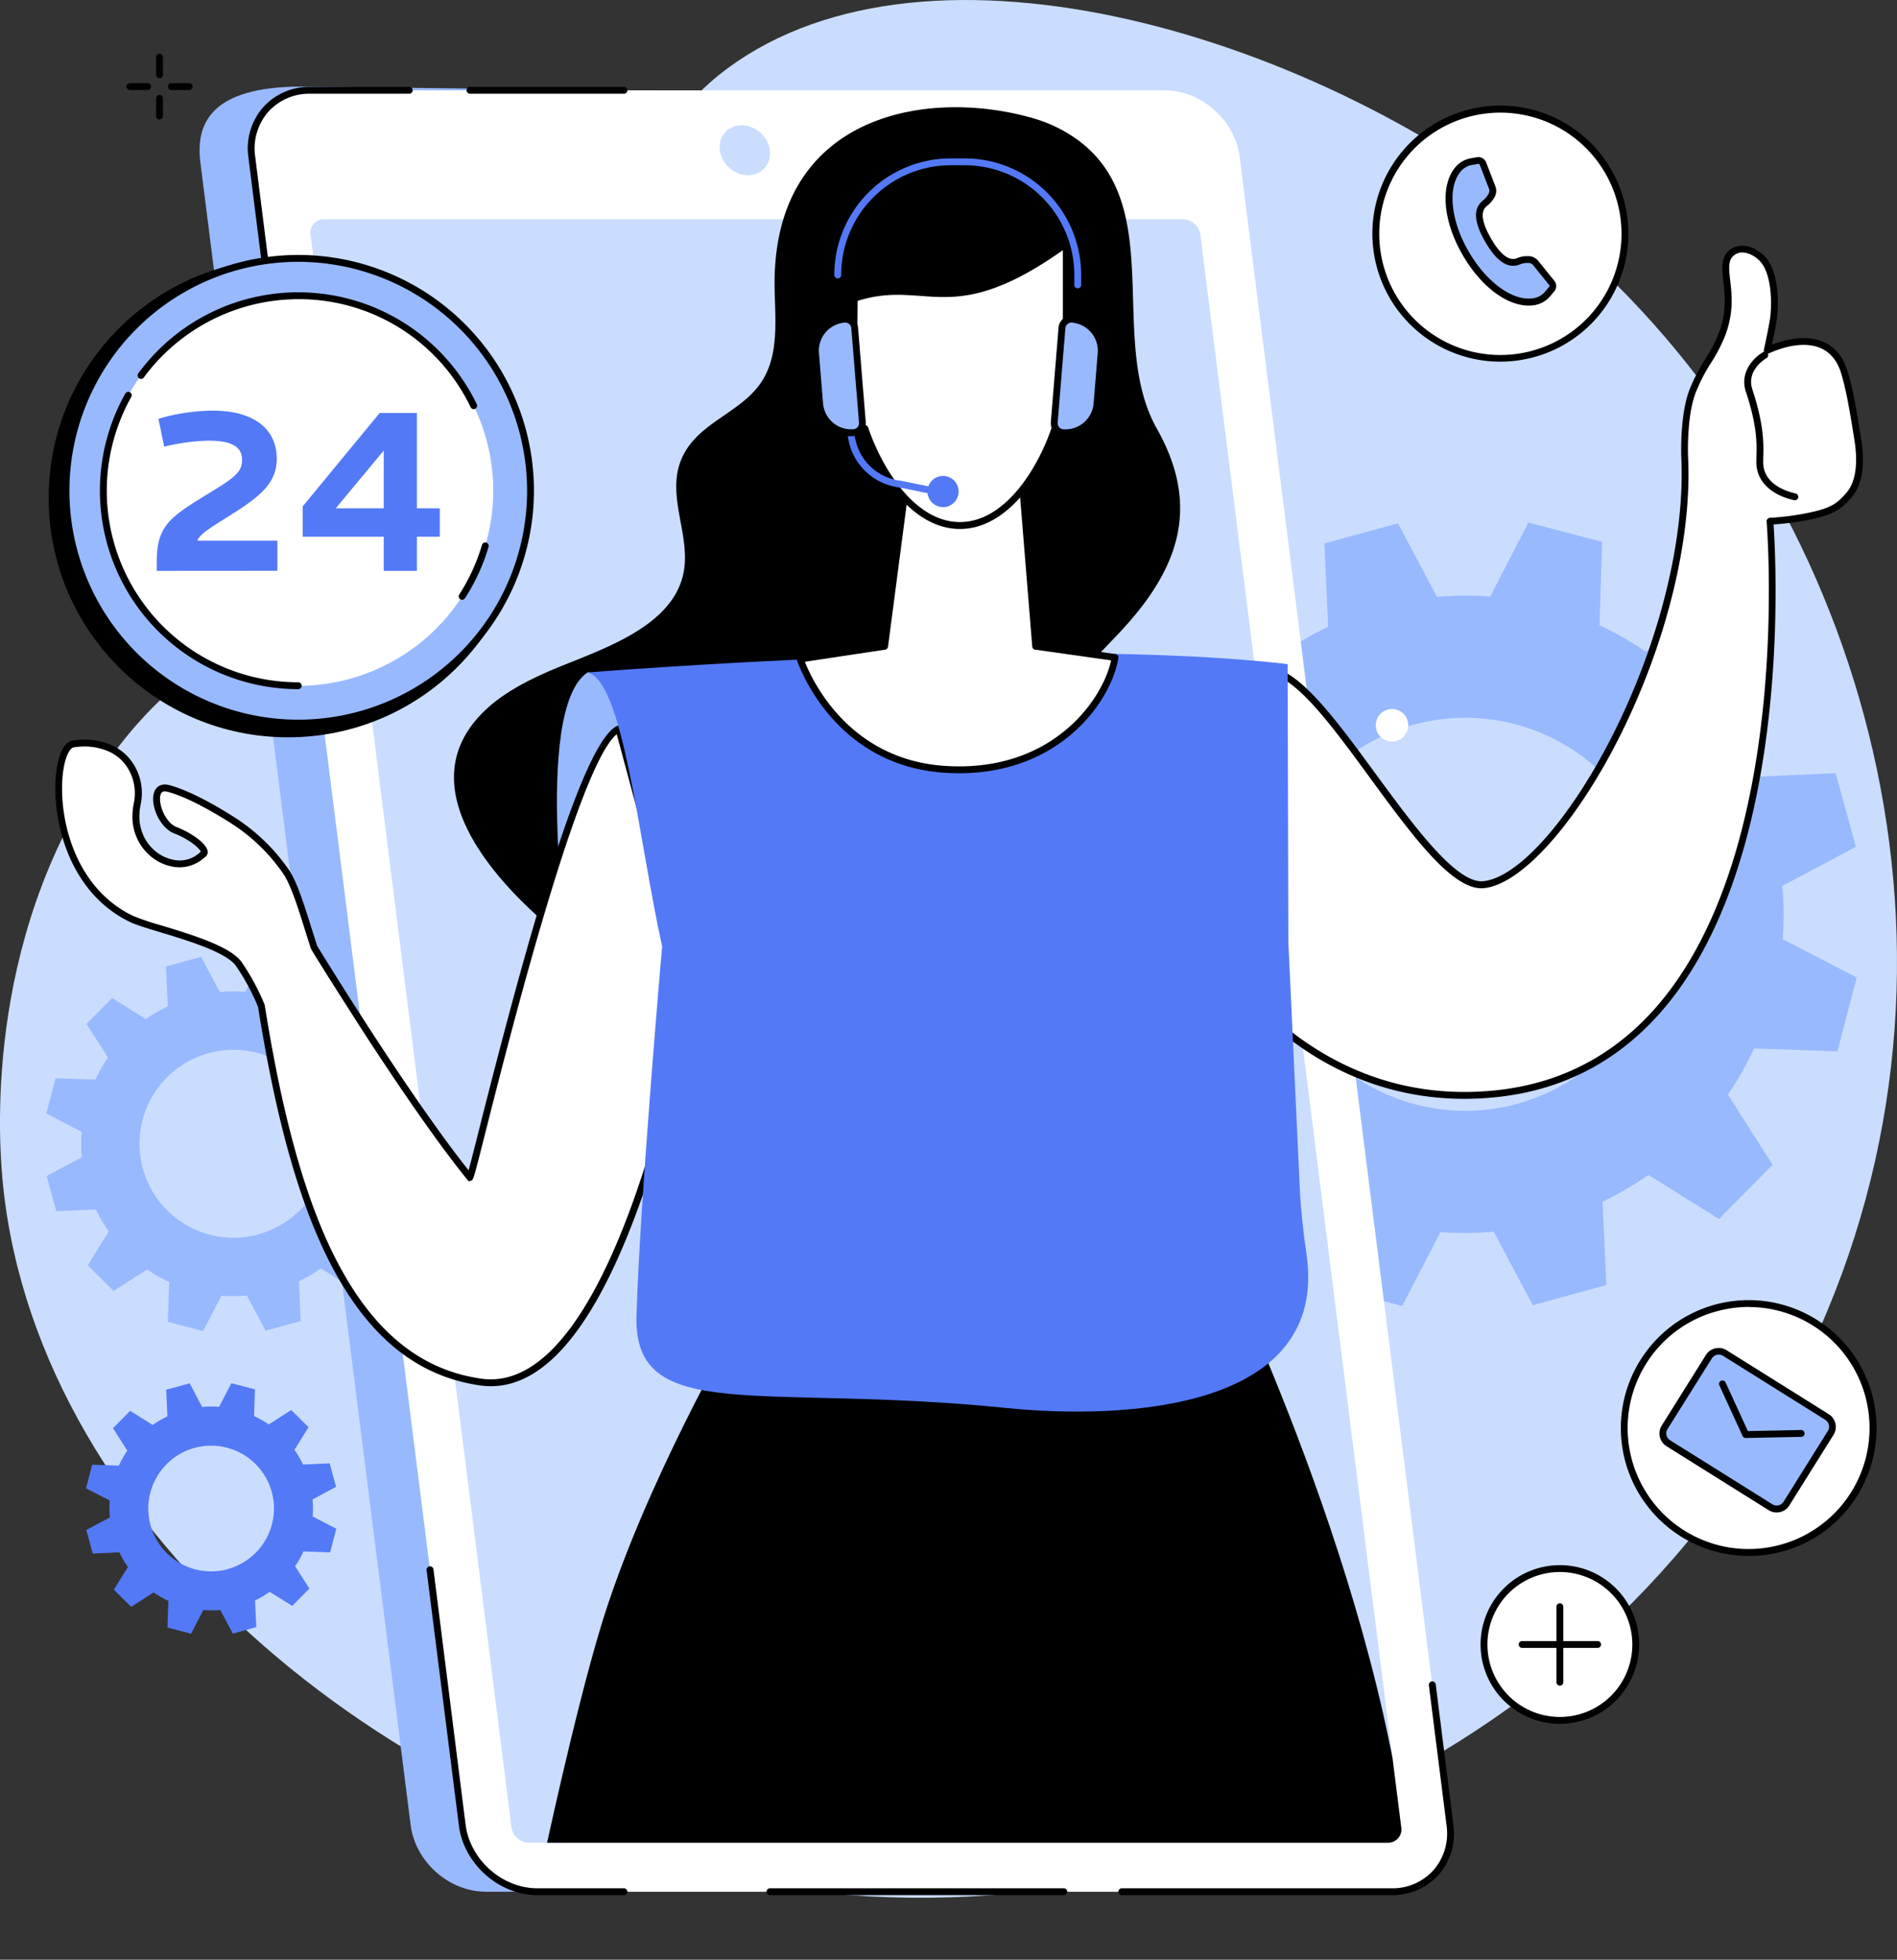 <svg xmlns="http://www.w3.org/2000/svg" xmlns:xlink="http://www.w3.org/1999/xlink" viewBox="0 0 830 857.1"><rect x="0" y="0" width="830" height="857.1" fill="#333333" stroke="none"/><defs><style>.cls-1{fill:none;}.cls-2{fill:#caddff;}.cls-3{fill:#99b9ff;}.cls-4{fill:#fff;}.cls-5{clip-path:url(#clip-path);}.cls-6{fill:#5479f7;}</style><clipPath id="clip-path"><path class="cls-1" d="M613.09,799.2,588.47,604.07,740.63,558.9l78.89-355.59C788,9.37,520.92,12.36,517.2,12.36L141.77,95.91a5.8,5.8,0,0,0-5.88,6.73L20,148.88V447.11L152.89,586.26l49.75,45.38L223.78,799.2a7.86,7.86,0,0,0,7.58,6.73H607.21A5.8,5.8,0,0,0,613.09,799.2Z"/></clipPath></defs><g id="Ebene_2" data-name="Ebene 2"><g id="Illustration"><g id="Support"><path class="cls-2" d="M201,209.62c86.82-87.38,62-142.14,121.37-182.6C413.75-35.23,584.35,18.33,685,104,808.28,208.82,871.88,400.31,799.43,573.54,722.27,758,519.25,853.79,338.1,824.93,176.33,799.16,17.3,671.66,1.37,518.75-.36,502.17-8,412.58,45.49,335.33,89.69,271.49,132.14,278.89,201,209.62Z"/><path class="cls-3" d="M812,370.36l-8.81-32.21-36.41,1.66a138.74,138.74,0,0,0-11.69-20.1l19.27-30.9-23.72-23.47L720,285a139.6,139.6,0,0,0-20.17-11.51L701,237l-32.27-8.47L652,260.9a137.8,137.8,0,0,0-23.24.17l-17.12-32.19-32.18,8.81,1.65,36.43A139.28,139.28,0,0,0,561,285.83l-30.87-19.29-23.46,23.74L526.35,321a139.75,139.75,0,0,0-11.5,20.19l-36.43-1.26L470,372.23,502.28,389a139.1,139.1,0,0,0,.16,23.26l-32.16,17.13,8.81,32.2,36.4-1.65a137.88,137.88,0,0,0,11.7,20.1l-19.28,30.89,23.72,23.48,30.71-19.65a139.6,139.6,0,0,0,20.17,11.51l-1.26,36.45,32.27,8.46,16.75-32.33a137.92,137.92,0,0,0,23.25-.17l17.12,32.19L702.82,562l-1.66-36.42a138.21,138.21,0,0,0,20.09-11.71l30.87,19.29,23.46-23.74L756,478.73a140.12,140.12,0,0,0,11.49-20.18l36.43,1.26,8.46-32.3L780,410.75a138,138,0,0,0-.17-23.26ZM663.83,482.76A85.94,85.94,0,1,1,724,377.17,85.88,85.88,0,0,1,663.83,482.76Z"/><path class="cls-3" d="M183.82,486.13l-4.21-15.4-17.41.79a66.22,66.22,0,0,0-5.59-9.61l9.22-14.77-11.35-11.23-14.68,9.4a66.06,66.06,0,0,0-9.64-5.5l.6-17.43-15.43-4.05-8,15.46a65.48,65.48,0,0,0-11.11.08L88,418.48l-15.38,4.21.79,17.42a67.2,67.2,0,0,0-9.61,5.6l-14.76-9.22L37.84,447.84l9.39,14.69a68.62,68.62,0,0,0-5.5,9.65l-17.41-.6L20.27,487l15.45,8a66.77,66.77,0,0,0,.08,11.13l-15.38,8.19,4.21,15.4L42,529a65.69,65.69,0,0,0,5.59,9.61l-9.21,14.78,11.34,11.22,14.68-9.39a68.51,68.51,0,0,0,9.64,5.5l-.6,17.43,15.43,4,8-15.47A65.61,65.61,0,0,0,108,566.6l8.18,15.4,15.39-4.22-.79-17.42a65.58,65.58,0,0,0,9.6-5.59L155.18,564l11.22-11.35L157,538a66.69,66.69,0,0,0,5.5-9.65l17.42.6,4-15.45-15.45-8a65.61,65.61,0,0,0-.08-11.12ZM113,539.87a41.09,41.09,0,1,1,28.76-50.49A41.06,41.06,0,0,1,113,539.87Z"/><circle class="cls-4" cx="682.5" cy="719.23" r="33.2"/><path d="M682.5,753.93a34.7,34.7,0,1,1,34.7-34.7A34.74,34.74,0,0,1,682.5,753.93Zm0-66.4a31.7,31.7,0,1,0,31.7,31.7A31.74,31.74,0,0,0,682.5,687.53Z"/><path d="M682.5,737.23a1.5,1.5,0,0,1-1.5-1.5v-33a1.5,1.5,0,0,1,3,0v33A1.5,1.5,0,0,1,682.5,737.23Z"/><path d="M699,720.73H666a1.5,1.5,0,0,1,0-3h33a1.5,1.5,0,0,1,0,3Z"/><circle class="cls-4" cx="765.05" cy="624.56" r="54.46" transform="translate(-120.39 187.09) rotate(-12.93)"/><path d="M765,680.5a55.94,55.94,0,1,1,47.51-26.23A55.61,55.61,0,0,1,765,680.5Zm.19-108.91A53.5,53.5,0,0,0,753.2,573a52.6,52.6,0,0,0-33,23.5h0a52.92,52.92,0,1,0,45-24.86Zm-46.24,24.06h0Z"/><rect class="cls-3" x="733.2" y="602.17" width="62.93" height="46.59" rx="5.06" transform="translate(448.71 -310.53) rotate(32.07)"/><path d="M777.34,661.5a6.48,6.48,0,0,1-3.47-1h0l-44.74-28a6.56,6.56,0,0,1-2.08-9l19.36-30.91a6.57,6.57,0,0,1,9-2.07l44.75,28a6.56,6.56,0,0,1,2.08,9l-19.36,30.91a6.54,6.54,0,0,1-4.09,2.91A6.88,6.88,0,0,1,777.34,661.5ZM752,592.44a3.57,3.57,0,0,0-3,1.67L729.59,625a3.57,3.57,0,0,0,1.13,4.91l44.75,28h0a3.47,3.47,0,0,0,2.68.45,3.54,3.54,0,0,0,2.23-1.58l19.35-30.9a3.53,3.53,0,0,0,.46-2.69,3.58,3.58,0,0,0-1.58-2.22l-44.75-28A3.5,3.5,0,0,0,752,592.44Z"/><path d="M763.77,628.85a1.5,1.5,0,0,1-1.36-.88l-10.09-22a1.5,1.5,0,1,1,2.72-1.25l10.09,22a1.5,1.5,0,0,1-.73,2A1.6,1.6,0,0,1,763.77,628.85Z"/><path d="M763.89,628.92a1.5,1.5,0,0,1,0-3l24.16-.5a1.52,1.52,0,0,1,1.53,1.47,1.5,1.5,0,0,1-1.47,1.53l-24.16.5Z"/><circle class="cls-4" cx="656.42" cy="102.22" r="54.46" transform="translate(119.98 494.1) rotate(-45)"/><path d="M656.38,158.18a56,56,0,0,1-55.67-50.73h0a56,56,0,1,1,60.94,50.48C659.88,158.1,658.12,158.18,656.38,158.18Zm-52.69-51A53,53,0,1,0,651.47,49.5a53,53,0,0,0-47.78,57.67Z"/><path class="cls-3" d="M679,123.78l-7.22-9a4.06,4.06,0,0,0-2.83-1.32l-1.21,0a9,9,0,0,0-3.18.71c-2.84,1.17-7.44,1.21-13.45-9.2s-3.71-14.33-1.28-16.22a11.19,11.19,0,0,0,2.59-3l.27-.45a4,4,0,0,0,.27-3.11l-4.13-10.72a2.2,2.2,0,0,0-2.34-1.31l-2.66.49A9.93,9.93,0,0,0,638,74c-6.31,7.36-5.25,22.11,3.21,36.77s20.77,23,30.3,21.16a9.88,9.88,0,0,0,5.62-3.34l1.8-2.11A2.18,2.18,0,0,0,679,123.78Z"/><path d="M668.84,133.65c-9.76,0-21-8.5-28.9-22.16-8.68-15-9.9-30.5-3.05-38.5a11.47,11.47,0,0,1,6.67-3.76l2.66-.49a3.71,3.71,0,0,1,4,2.24l4.13,10.72a5.54,5.54,0,0,1-.38,4.42l-.27.45a12.49,12.49,0,0,1-3,3.43c-1.12.88-4.54,3.55,1.66,14.29s10.25,9.11,11.58,8.56a10.61,10.61,0,0,1,3.72-.82l1.22,0a5.57,5.57,0,0,1,4,1.88l7.22,8.94a3.68,3.68,0,0,1-.06,4.59l-1.79,2.11a11.41,11.41,0,0,1-6.48,3.84A15.7,15.7,0,0,1,668.84,133.65Zm-22-62h-.06l-2.67.49a8.48,8.48,0,0,0-4.93,2.76c-5.93,6.93-4.55,21.34,3.37,35.05s19.74,22.15,28.72,20.43a8.4,8.4,0,0,0,4.76-2.83l1.8-2.11a.72.72,0,0,0,0-.76h0l-7.22-8.94A2.7,2.7,0,0,0,669,115l-1.2,0a7.47,7.47,0,0,0-2.64.6c-5.24,2.15-10.25-1.07-15.32-9.84s-5.34-14.69-.91-18.15A9.5,9.5,0,0,0,651.14,85l.27-.45a2.6,2.6,0,0,0,.15-1.8l-4.13-10.72A.72.72,0,0,0,646.83,71.68Z"/><path d="M69.79,34.21a1.5,1.5,0,0,1-1.5-1.5V25a1.5,1.5,0,0,1,3,0v7.76A1.5,1.5,0,0,1,69.79,34.21Z"/><path d="M69.79,52.28a1.5,1.5,0,0,1-1.5-1.5V43a1.5,1.5,0,0,1,3,0v7.75A1.5,1.5,0,0,1,69.79,52.28Z"/><path d="M64.64,39.37H56.88a1.5,1.5,0,0,1,0-3h7.76a1.5,1.5,0,0,1,0,3Z"/><path d="M82.71,39.37H75a1.5,1.5,0,0,1,0-3h7.76a1.5,1.5,0,0,1,0,3Z"/><path class="cls-4" d="M192.09,177.05a16.16,16.16,0,1,1,16.15-16.16A16.18,16.18,0,0,1,192.09,177.05Zm0-29.31a13.16,13.16,0,1,0,13.15,13.15A13.17,13.17,0,0,0,192.09,147.74Z"/><path class="cls-4" d="M616.15,317.2a7.1,7.1,0,1,1-7.09-7.09A7.09,7.09,0,0,1,616.15,317.2Z"/><path class="cls-3" d="M212.58,827.36H586.41c16.11,0,27.52-13,25.49-29.08l-92-727.19C517.82,55,503.11,42,487,42L131.93,37.87C91.18,37.87,85.65,55,87.68,71.09l92,727.19C181.76,814.34,196.47,827.36,212.58,827.36Z"/><path class="cls-4" d="M235.07,827.36H608.91c16.11,0,27.52-13.06,25.49-29.17l-92-729.5c-2-16.11-16.74-29.17-32.85-29.17H135.66c-16.11,0-27.52,13.06-25.49,29.17l92.05,729.5C204.26,814.3,219,827.36,235.07,827.36Z"/><path d="M122,164a1.5,1.5,0,0,1-1.49-1.31L108.69,68.87A27.35,27.35,0,0,1,115.06,47a27,27,0,0,1,20.6-9h43.39a1.5,1.5,0,0,1,0,3H135.66A24,24,0,0,0,117.31,49a24.42,24.42,0,0,0-5.65,19.53l11.84,93.82a1.5,1.5,0,0,1-1.3,1.67Z"/><path d="M273,41H205.65a1.5,1.5,0,0,1,0-3H273a1.5,1.5,0,0,1,0,3Z"/><path d="M608.91,828.86H490.83a1.5,1.5,0,0,1,0-3H608.91a24,24,0,0,0,18.35-8,24.46,24.46,0,0,0,5.65-19.53l-7.73-61.26a1.5,1.5,0,1,1,3-.38L635.88,798a27.36,27.36,0,0,1-6.37,21.89A27,27,0,0,1,608.91,828.86Z"/><path d="M465.45,828.86H336.9a1.5,1.5,0,0,1,0-3H465.45a1.5,1.5,0,0,1,0,3Z"/><path d="M273,828.86h-37.9c-16.81,0-32.21-13.67-34.33-30.48L186.65,686.75a1.5,1.5,0,1,1,3-.38L203.71,798c1.94,15.36,16,27.86,31.36,27.86H273a1.5,1.5,0,0,1,0,3Z"/><path class="cls-2" d="M613.09,799.2,525.2,102.64a7.86,7.86,0,0,0-7.58-6.73H141.77a5.8,5.8,0,0,0-5.88,6.73L223.78,799.2a7.86,7.86,0,0,0,7.58,6.73H607.21A5.8,5.8,0,0,0,613.09,799.2Z"/><ellipse class="cls-2" cx="325.88" cy="65.69" rx="10.26" ry="11.64" transform="translate(54.93 258.3) rotate(-46.8)"/><g class="cls-5"><path d="M452,51.7a63.27,63.27,0,0,1,13.59,5.68c47.82,27,17.73,89.6,40.59,130.14,19.6,34.75,9.19,62.21-16.92,89.74-15.1,15.94-29.28,29.18-33.9,51.51-2.66,12.87-3.28,26.14-6.66,38.84-16.7,62.7-89.57,82.17-146.41,68.56a155,155,0,0,1-68.38-36.63c-22.22-20.44-50.4-55.49-25.63-84.68,8-9.44,19.19-15.62,30.49-20.67,19.69-8.8,53.47-17.82,59.87-41.82,4.82-18.08-9.05-37,1-54.59,7.83-13.73,25.47-17.92,33.89-31.32,7.28-11.57,5.66-26.43,5.4-40.1C337.4,50.56,404.75,38.1,452,51.7Z"/><path d="M237.7,813.62s13.36-62.8,24.89-101.21c18.6-62,59.32-132.07,59.32-132.07l207.76-40.67s71.78,144,85.82,269.34c0,0-57.86,41.26-131.73,47.78C434.64,861.13,332.16,818.45,237.7,813.62Z"/><path class="cls-4" d="M812.72,191.68c-2.64-16.33-3.75-21.91-5.66-28.45-2-6.72-5.8-11.06-11.42-12.9-8-2.62-17.6.69-22.46,2.92.93-4.33,2-9.44,2.6-13s1.84-18.79-4-26.26c-2.64-3.37-8.72-7-13.39-4-4.07,2.62-3.55,7.1-2.89,12.77.73,6.28,1.72,14.88-2.94,25.43a70.22,70.22,0,0,1-5.21,9.65,77.25,77.25,0,0,0-6.51,12.47c-4.45,10.65-3.77,28.58-3.74,29.35,1.81,35.73-9.46,81.5-30.13,122.41-18.76,37.13-42,63.15-57.8,64.77-12.65,1.28-30.85-23.54-48.44-47.55-15.63-21.33-30.39-41.48-42.41-45.44a1.49,1.49,0,0,0-1.83.81l-41.89,93a1.54,1.54,0,0,0,0,1.19,177.28,177.28,0,0,0,32.79,48.41c18.74,19.59,49.58,41.72,93.3,41.71q6.55,0,13.49-.68c32.31-3.26,58.74-18.62,78.56-45.67,15.78-21.52,27.41-50.45,34.55-86,11.06-54.92,7.87-109,7.16-118.78a118.21,118.21,0,0,0,16.1-2c11.56-2.26,14.19-4.69,18.21-9.15C813.26,211.77,814.6,203.31,812.72,191.68Z"/><path d="M640.65,480.58c-44.67,0-76-22.93-94.38-42.18a178.3,178.3,0,0,1-33.09-48.87,3,3,0,0,1,0-2.37L555.1,294.1a3,3,0,0,1,3.68-1.61c12.46,4.11,27.36,24.45,43.14,46C618.45,361,637.19,386.61,649,385.4c15.32-1.56,38.08-27.26,56.61-63.94,20.56-40.7,31.76-86.18,30-121.67,0-.78-.71-19,3.86-30a78.1,78.1,0,0,1,6.62-12.68,68.9,68.9,0,0,0,5.11-9.47c4.5-10.17,3.53-18.54,2.82-24.65-.66-5.7-1.29-11.08,3.57-14.2,5.45-3.5,12.41.49,15.38,4.3,6.26,8,5,23.68,4.31,27.45-.49,2.74-1.24,6.53-2,10.21,5-1.94,13.44-4.27,20.87-1.84,6.11,2,10.28,6.68,12.39,13.9,1.93,6.61,3,12.23,5.7,28.63,2,12.11.49,21-4.37,26.38-4.12,4.58-7,7.28-19,9.62A118.58,118.58,0,0,1,776,229.37c.88,13.26,3.31,65-7.28,117.67-7.2,35.75-18.91,64.88-34.82,86.58-20.08,27.4-46.87,43-79.62,46.27C649.72,480.35,645.13,480.58,640.65,480.58ZM557.83,295.33,516,388.39a176,176,0,0,0,32.49,47.94c18,18.82,48.6,41.26,92.21,41.25,4.38,0,8.86-.22,13.34-.67,31.87-3.22,57.94-18.38,77.5-45.06,15.65-21.35,27.19-50.08,34.29-85.4,11-54.58,7.87-108.19,7.14-118.38a1.49,1.49,0,0,1,1.41-1.6,115.18,115.18,0,0,0,15.89-2c11.11-2.16,13.48-4.34,17.38-8.68,4.22-4.69,5.45-12.73,3.64-23.89h0c-2.63-16.26-3.73-21.8-5.62-28.27-1.81-6.22-5.33-10.22-10.45-11.89-8-2.62-17.6,1.13-21.36,2.85a1.5,1.5,0,0,1-2.1-1.67c1-4.44,2-9.52,2.59-12.94.8-4.41,1.4-18.53-3.72-25.06-2.39-3.06-7.68-6-11.4-3.63-3.14,2-2.92,5.28-2.21,11.34.75,6.45,1.77,15.28-3.06,26.21a70.36,70.36,0,0,1-5.31,9.83A76.09,76.09,0,0,0,742.21,171c-4.32,10.34-3.66,28-3.63,28.71,1.82,36-9.51,82-30.29,123.15-19,37.56-42.68,63.92-59,65.58a10.38,10.38,0,0,1-1.12.05c-13.36,0-30.53-23.43-48.68-48.2C584,319.11,569.39,299.15,557.83,295.33Z"/><path d="M785.13,218.72a1.86,1.86,0,0,1-.33,0c-10.48-2.41-16.59-8.79-16.34-17.07l0-1.16c.21-6.22.47-14-4.58-29.15-2.88-8.67,3.62-15.09,7.46-17.27a1.5,1.5,0,1,1,1.49,2.6h0c-.37.21-8.92,5.24-6.1,13.72,5.21,15.7,4.93,24.08,4.73,30.2l0,1.15c-.28,9.72,9.71,13.06,14,14.05a1.5,1.5,0,0,1-.34,3Z"/><path class="cls-3" d="M249.18,421.83s-16.59-111.45,7.88-127.72c1.28-.85,17.7,4.9,30.63,20.78,12.21,15,14.5,54,14.5,54l-4.58,64.33Z"/><path class="cls-4" d="M270.75,318.81C249.28,328,206.55,516.13,205.61,515c-27.26-33.55-68.22-100.65-68.22-100.65-4.09-12.53-8-27.1-12.39-33.25a81.45,81.45,0,0,0-24.5-23.14c-5.81-3.65-17.68-10.65-26.78-13.08s-5.12,15.13,3,18.28S91.2,372,89,373.57c-1.56,1.07-5.88,5.74-14.21,3.74-9.33-2.24-15.51-11-15.28-20.62a26.3,26.3,0,0,1,.56-5c2.15-10-2.56-20.42-12-24.47A28.28,28.28,0,0,0,32,325.4c-10,1.65-12.33,58.28,25.6,76.53,7.85,3.77,40.18,10.42,46.83,19.6a99.24,99.24,0,0,1,9.92,18.35h0c12.45,77.37,34.3,155.88,96,164.58s91.83-168.89,91.83-168.89Z"/><path d="M214.82,606.27a33.44,33.44,0,0,1-4.67-.33c-28.75-4.05-50.87-22.81-67.62-57.37-16.35-33.72-24.75-77.9-29.64-108.27a98.08,98.08,0,0,0-9.68-17.89c-4.32-6-21.12-11.06-33.39-14.78-5.57-1.69-10.37-3.14-12.88-4.35C28.5,389.6,22.1,355.15,24.75,336.64c1.09-7.64,3.58-12.16,7-12.72a29.86,29.86,0,0,1,16.92,1.93c9.8,4.21,15.2,15.22,12.84,26.17a25.23,25.23,0,0,0-.52,4.71c-.22,9.06,5.72,17.11,14.13,19.12a12.87,12.87,0,0,0,12.22-2.92l.54-.42c-.51-1.4-4.93-5.4-11.65-8C69.77,362,65.65,352,67.4,346.62c.95-2.89,3.45-4.1,6.71-3.23,9.2,2.46,21,9.36,27.19,13.26a83.44,83.44,0,0,1,24.93,23.55c3.59,5.09,6.76,15.19,10.12,25.88.8,2.55,1.6,5.12,2.41,7.6,2.11,3.44,39.79,64.92,66.27,98.18.89-3.27,2.47-9.5,4.32-16.82,20-79.17,45-170.89,60.82-177.61l1.58-.67,32,118.74-.06.32c-.07.45-7.72,45-22.84,87.95C261.55,578.56,239.36,606.27,214.82,606.27ZM37,326.48a29.36,29.36,0,0,0-4.81.4c-1.5.25-3.56,3.54-4.51,10.19-2.53,17.66,3.52,50.52,30.52,63.5a113,113,0,0,0,12.45,4.19c13.38,4.06,30,9.12,35,15.89a101.17,101.17,0,0,1,10.08,18.65l.1.34c4.86,30.19,13.2,74.2,29.4,107.63,16.29,33.58,37.66,51.8,65.35,55.7,58.38,8.23,88.6-158.86,90.09-167.33l-30.83-114.5C253,334.7,222.49,455.32,212.26,495.77c-5.16,20.41-5.16,20.41-6.32,20.66l-.9.2-.6-.72c-14.12-17.38-31.95-43.87-44.42-63C153,442,146.84,432.34,142.94,426.12c-5.35-8.56-6.64-10.62-6.95-11.35h0c-.83-2.55-1.65-5.18-2.48-7.81-3.13-10-6.38-20.33-9.7-25A79.51,79.51,0,0,0,99.7,359.19c-6.06-3.81-17.55-10.54-26.37-12.9-2.16-.58-2.76.31-3.07,1.26-1.19,3.65,1.9,12.19,7,14.17,6.22,2.4,13.19,7.15,13.6,10.63a2.54,2.54,0,0,1-1.08,2.45c-.17.12-.37.28-.62.48a16,16,0,0,1-14.79,3.49c-9.78-2.35-16.69-11.65-16.43-22.12a27.84,27.84,0,0,1,.59-5.26c2-9.56-2.61-19.13-11.09-22.78A26.28,26.28,0,0,0,37,326.48Z"/><path class="cls-6" d="M571.62,548.42c-1.38-9.48-2.47-19-2.92-28.58l-5-107.74-.32-121.65c-106.81-12.48-306.33,3.66-306.33,3.66,15.67,3.63,22.24,72.43,32.64,119.82,0,0-9.91,113.82-11.2,161.69s54.35,29.26,161.5,40.15C492.72,621.12,581.59,616.44,571.62,548.42Z"/><path class="cls-4" d="M396.85,207.83l-9.8,74.81-36.93,5.59s14.14,44.9,63,48.22,72-30.86,74.74-48.9l-34.75-4.9L447.23,210Z"/><path d="M419.68,338.18q-3.23,0-6.64-.23c-49.33-3.35-64.2-48.81-64.35-49.27a1.53,1.53,0,0,1,.16-1.25,1.51,1.51,0,0,1,1-.69l35.81-5.41,9.65-73.7a1.5,1.5,0,0,1,1.56-1.3l50.38,2.21a1.51,1.51,0,0,1,1.43,1.37l5.81,71.43,33.56,4.73a1.46,1.46,0,0,1,1,.58,1.52,1.52,0,0,1,.28,1.13c-1.28,8.42-7.44,22.22-20.58,33.37C459.4,329.13,443.49,338.18,419.68,338.18Zm-67.52-48.74c3.16,8,19.14,42.67,61.09,45.52,47.36,3.21,69.36-29.31,72.89-46.14l-33.21-4.68a1.52,1.52,0,0,1-1.29-1.36l-5.8-71.31-47.68-2.08-9.62,73.45a1.52,1.52,0,0,1-1.27,1.29Zm34.89-6.8h0Z"/><path class="cls-4" d="M472.63,151.23c-2-.49-4.05.2-6,1.74,0-.42-.07-.86-.11-1.27V106.5c-51,37.06-60.5,13.37-92.75,24,0,0-.34,21-.44,22.47-1.95-1.53-4-2.21-6-1.72-5,1.24-7.18,9.5-4.94,18.43,2.17,8.64,10.93,18.26,16,17.76,7.8,22.79,23.49,42.43,41.6,42.43s33.81-19.64,41.6-42.43c5.07.5,13.82-9.12,16-17.76C479.81,160.73,477.6,152.47,472.63,151.23Z"/><path d="M420,231.35c-20.45,0-35.66-22.64-42.67-42.45-6.23-.72-14.35-10.81-16.37-18.87a26.17,26.17,0,0,1-.23-12.86c1.08-4,3.3-6.66,6.26-7.4a7.38,7.38,0,0,1,4.93.55c.11-4.87.29-15.3.36-19.87a1.51,1.51,0,0,1,1-1.4c11.91-3.92,20.9-3.26,29.59-2.62,15,1.1,30.56,2.23,62.74-21.14A1.51,1.51,0,0,1,468,106.5v43.85a7.43,7.43,0,0,1,5-.58h0c5.86,1.47,8.5,10.37,6,20.26-2,8.06-10.14,18.15-16.38,18.87C455.64,208.71,440.43,231.35,420,231.35Zm-41.59-45.43a1.5,1.5,0,0,1,1.41,1c6.53,19.1,21,41.41,40.18,41.41s33.65-22.31,40.18-41.41a1.51,1.51,0,0,1,1.57-1H462c4.12,0,12.07-8.49,14.11-16.64,2-8,.24-15.59-3.84-16.62-1.81-.45-3.56.55-4.72,1.47a1.5,1.5,0,0,1-2.43-1.05l0-.26c0-.33-.05-.66-.09-1V109.42c-31.48,22.26-47.17,21.11-62.35,20-8.52-.62-16.59-1.21-27.42,2.16-.07,4.35-.34,20.16-.43,21.47a1.48,1.48,0,0,1-.88,1.27,1.51,1.51,0,0,1-1.54-.19c-1.15-.91-2.9-1.89-4.69-1.45s-3.31,2.34-4.09,5.27a23.23,23.23,0,0,0,.24,11.35c2.09,8.33,10.4,17,14.39,16.63Z"/><path class="cls-6" d="M409.83,216.46l-.3,0-16.09-3.27a25.91,25.91,0,0,1-22.66-24.71l-.47-11.54a1.51,1.51,0,0,1,1.44-1.56,1.48,1.48,0,0,1,1.56,1.44l.47,11.53a22.91,22.91,0,0,0,20.1,21.87l.11,0,16.14,3.28a1.5,1.5,0,0,1-.3,3Z"/><path class="cls-6" d="M418.41,218.55a6.81,6.81,0,1,0-9.26,2.29A6.74,6.74,0,0,0,418.41,218.55Z"/><path class="cls-3" d="M374,143.41a4.15,4.15,0,0,0-4.48-3.8,13.83,13.83,0,0,0-12.66,14.91l1.8,22.06a13.83,13.83,0,0,0,14.91,12.66,4.15,4.15,0,0,0,3.8-4.48Z"/><path d="M372.4,190.78a15.35,15.35,0,0,1-15.27-14.08l-1.8-22.06a15.35,15.35,0,0,1,14-16.53,5.65,5.65,0,0,1,6.09,5.18l3.38,41.35a5.65,5.65,0,0,1-5.18,6.09C373.24,190.77,372.82,190.78,372.4,190.78Zm-2.57-49.69h-.22a12.33,12.33,0,0,0-11.29,13.3l1.8,22.06a12.35,12.35,0,0,0,13.3,11.28,2.58,2.58,0,0,0,1.8-.92,2.69,2.69,0,0,0,.63-1.94l-3.38-41.35h0a2.58,2.58,0,0,0-.92-1.8A2.62,2.62,0,0,0,369.83,141.09Z"/><path class="cls-3" d="M464.64,143.41a4.15,4.15,0,0,1,4.48-3.8,13.83,13.83,0,0,1,12.66,14.91L480,176.58a13.83,13.83,0,0,1-14.91,12.66,4.15,4.15,0,0,1-3.8-4.48Z"/><path d="M466.21,190.78c-.42,0-.84,0-1.26-.05a5.65,5.65,0,0,1-5.18-6.09l3.38-41.35a5.65,5.65,0,0,1,6.09-5.18,15.36,15.36,0,0,1,14,16.53l-1.8,22.06A15.36,15.36,0,0,1,466.21,190.78Zm2.57-49.69a2.68,2.68,0,0,0-2.64,2.44h0l-3.38,41.35a2.69,2.69,0,0,0,.63,1.94,2.6,2.6,0,0,0,1.8.92,12.35,12.35,0,0,0,13.3-11.28l1.8-22.06A12.36,12.36,0,0,0,469,141.1Zm-4.14,2.32h0Z"/><path class="cls-6" d="M471.54,126.1a1.5,1.5,0,0,1-1.5-1.5v-4.33a48,48,0,0,0-48-48h-6a48,48,0,0,0-48,48,1.5,1.5,0,0,1-3,0,51,51,0,0,1,51-51h6a51,51,0,0,1,51,51v4.33A1.5,1.5,0,0,1,471.54,126.1Z"/></g><circle cx="126.02" cy="217.74" r="104.73"/><circle class="cls-3" cx="130.5" cy="214.63" r="101.62" transform="translate(-94.16 326.98) rotate(-85.27)"/><path d="M130.5,317.75A103.12,103.12,0,1,1,233.62,214.63,103.24,103.24,0,0,1,130.5,317.75Zm0-203.24A100.12,100.12,0,1,0,230.62,214.63,100.23,100.23,0,0,0,130.5,114.51Z"/><circle class="cls-4" cx="130.5" cy="214.63" r="85.28" transform="translate(-112.74 277.33) rotate(-73.15)"/><path d="M202.19,262.32a1.42,1.42,0,0,1-.81-.24,1.5,1.5,0,0,1-.44-2.07,83.38,83.38,0,0,0,9.94-21.69,1.5,1.5,0,1,1,2.88.84,86.37,86.37,0,0,1-10.31,22.48A1.48,1.48,0,0,1,202.19,262.32Z"/><path d="M207.26,178.93a1.5,1.5,0,0,1-1.35-.84,83.24,83.24,0,0,0-75.41-47.24,84.14,84.14,0,0,0-67.61,34.29,1.5,1.5,0,0,1-2.42-1.77,86.79,86.79,0,0,1,148.14,13.41,1.5,1.5,0,0,1-1.35,2.15Z"/><path d="M130.5,301.41a86.8,86.8,0,0,1-75.72-129.2,1.5,1.5,0,1,1,2.61,1.47A83.81,83.81,0,0,0,130.5,298.41a1.5,1.5,0,0,1,0,3Z"/><path class="cls-6" d="M68.58,249.66v-4c0-16.84,6.73-20,25.67-31.67,8.53-5.26,11.68-7.9,11.68-12.73,0-5.69-4.21-8.53-14.73-8.53a90.3,90.3,0,0,0-19.36,2.63l-2.52-12.2A86.85,86.85,0,0,1,93,179.59c18.41,0,28.09,8.31,28.09,21,0,9.79-6,15.47-17.15,22.73-8.73,5.68-16.62,9.89-17.57,13.15h35v13.15Z"/><path class="cls-6" d="M182.42,234.72v14.94H167.9V234.72H132.44V221.47l33.67-40.83h16.31v41.67h10v12.41ZM167.9,197.06l-21,25.25h21Z"/><path class="cls-6" d="M147.05,650.28,144.23,640l-11.64.53a44.42,44.42,0,0,0-3.74-6.43L135,624.2l-7.59-7.51L117.6,623a45.12,45.12,0,0,0-6.45-3.68l.4-11.66-10.32-2.7-5.36,10.34a45,45,0,0,0-7.43.05L83,605l-10.29,2.82.53,11.65a44.42,44.42,0,0,0-6.43,3.74l-9.87-6.17-7.51,7.6,6.28,9.83A44.13,44.13,0,0,0,52,641l-11.66-.4-2.7,10.33L48,656.24a44.06,44.06,0,0,0,.06,7.44l-10.29,5.48,2.82,10.3,11.64-.53a44.42,44.42,0,0,0,3.74,6.43l-6.16,9.89,7.58,7.51,9.83-6.29a45.12,45.12,0,0,0,6.45,3.68l-.4,11.66,10.32,2.71,5.36-10.35a42.91,42.91,0,0,0,7.43,0l5.48,10.3,10.29-2.82L111.59,700A44.47,44.47,0,0,0,118,696.2l9.87,6.17,7.51-7.59L129.12,685a44.76,44.76,0,0,0,3.67-6.46l11.66.4,2.7-10.33-10.33-5.36a44.06,44.06,0,0,0-.06-7.44Zm-47.4,36a27.49,27.49,0,1,1,19.24-33.78A27.46,27.46,0,0,1,99.65,686.24Z"/></g></g></g></svg>